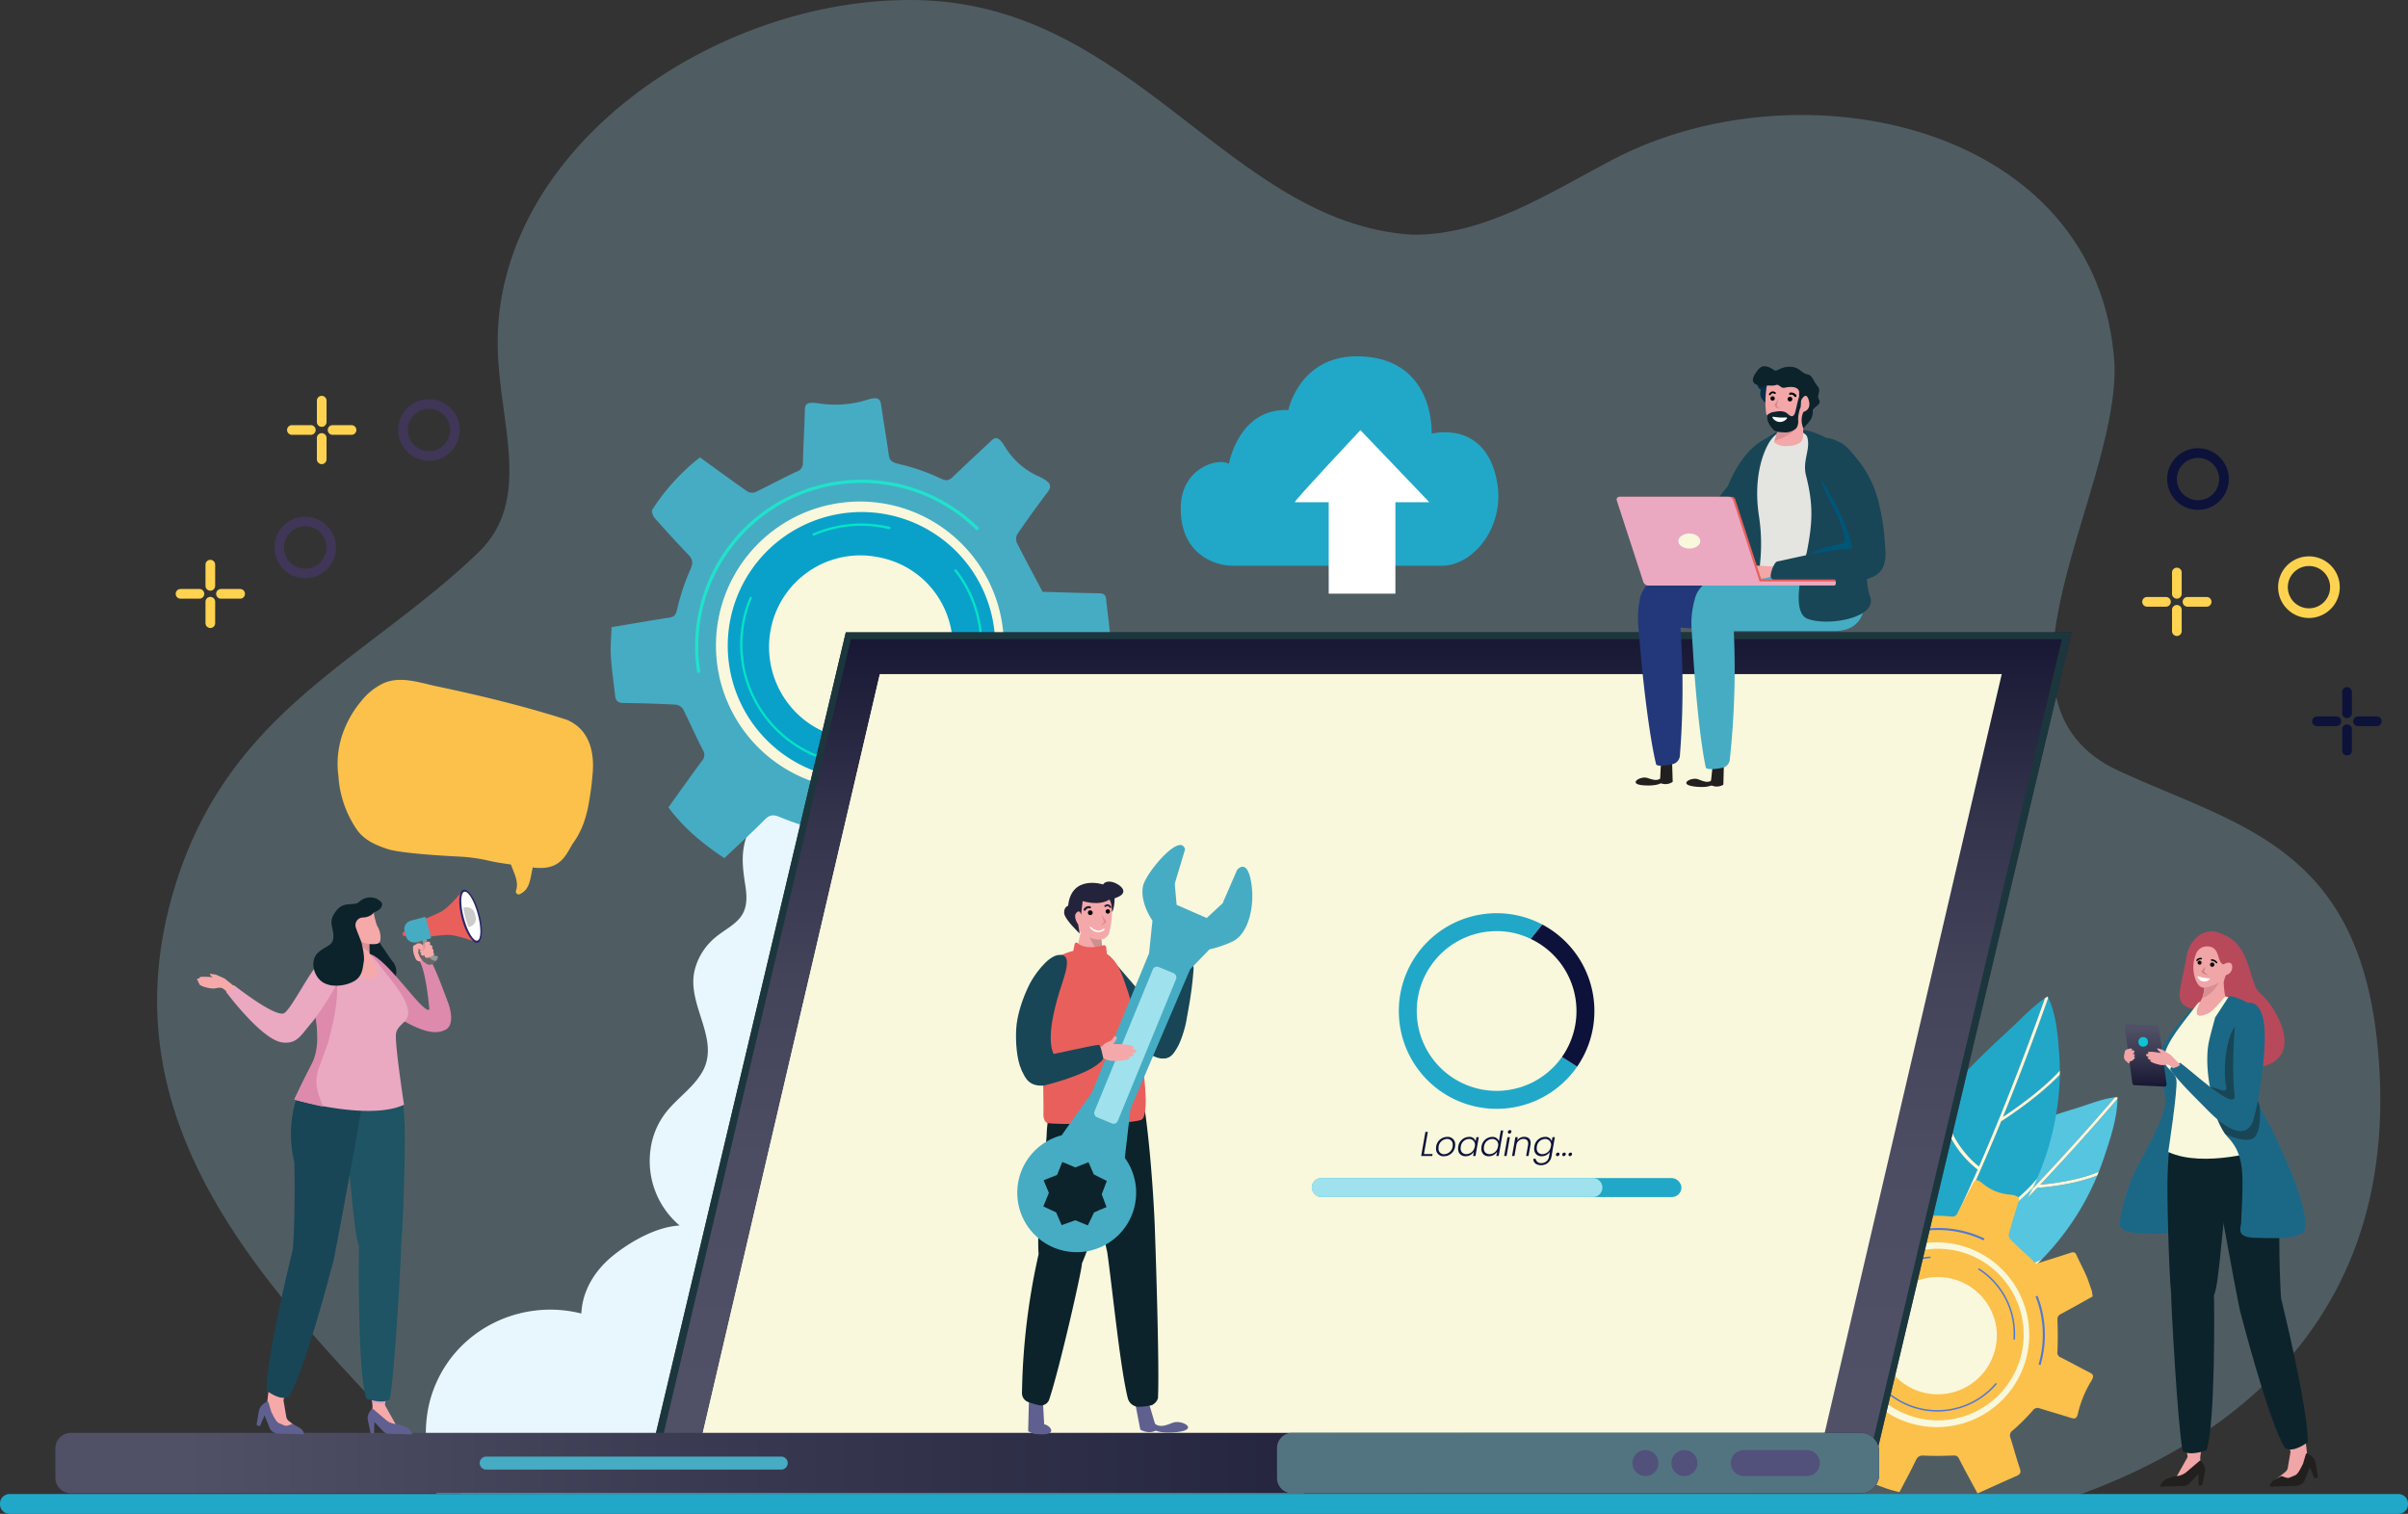 <svg xmlns="http://www.w3.org/2000/svg" xmlns:xlink="http://www.w3.org/1999/xlink" width="781.77" height="491.528" viewBox="0 0 781.77 491.528"><rect x="0" y="0" width="781.77" height="491.528" fill="#333333" stroke="none"/><defs><linearGradient id="a" x1="0.5" y1="1" x2="0.5" gradientUnits="objectBoundingBox"><stop offset="0.067" stop-color="#505166"/><stop offset="0.356" stop-color="#4c4d63"/><stop offset="0.577" stop-color="#43445a"/><stop offset="0.776" stop-color="#33334c"/><stop offset="0.96" stop-color="#1c1c38"/><stop offset="1" stop-color="#171733"/></linearGradient><linearGradient id="b" y1="0.5" x2="1" y2="0.5" gradientUnits="objectBoundingBox"><stop offset="0" stop-color="#171733"/><stop offset="0.24" stop-color="#20203b"/><stop offset="0.64" stop-color="#393a51"/><stop offset="0.933" stop-color="#505166"/></linearGradient><linearGradient id="c" x1="-3" y1="0.552" x2="-1.919" y2="0.273" gradientUnits="objectBoundingBox"><stop offset="0" stop-color="#46acc3"/><stop offset="0.075" stop-color="#44a8c0"/><stop offset="0.149" stop-color="#419cb9"/><stop offset="0.223" stop-color="#3a88ac"/><stop offset="0.296" stop-color="#326c9b"/><stop offset="0.369" stop-color="#274984"/><stop offset="0.399" stop-color="#22387a"/></linearGradient><linearGradient id="d" x1="0.5" y1="1" x2="0.5" gradientUnits="objectBoundingBox"><stop offset="0" stop-color="#171733"/><stop offset="0.582" stop-color="#3d3e55"/><stop offset="0.933" stop-color="#505166"/></linearGradient></defs><g transform="translate(-849 -270.472)"><g transform="translate(-2642.663 2929.064)"><g transform="translate(3542.663 -2658.592)"><path d="M149.6,688.844C98.9,633.636,29.6,576.631,56.774,490.52c17.873-56.638,61.7-72.425,98.121-107.35,17.977-17.236,6.67-42.324,6.337-67.225-.762-63.766,70.4-113.248,135.826-112.215,70.865,1.118,101.542,72.364,160.987,76.185,23.343.358,44.245-13.341,64.9-24.223,61.2-32.244,158.3-11.682,163.206,66.3C687.416,364.1,639.487,431.85,687.508,454c38.272,17.652,76.935,24.155,83.833,87.29,9.027,82.637-38.7,127.992-100.887,149.259Z" transform="translate(-50.663 -203.714)" fill="rgba(165,222,246,0.25)"/></g></g><g transform="translate(1026 379)"><g transform="translate(518.445 37.012)"><g transform="translate(8.146)"><path d="M401.149,147.51a10.006,10.006,0,1,1,10-10.006A10.019,10.019,0,0,1,401.149,147.51Zm0-16.873a6.867,6.867,0,1,0,6.865,6.867A6.875,6.875,0,0,0,401.149,130.637Z" transform="translate(-391.143 -127.499)" fill="#0d123b"/></g><g transform="translate(44.165 35.101)"><path d="M424.92,170.676a10.006,10.006,0,1,1,10-10A10.016,10.016,0,0,1,424.92,170.676Zm0-16.872a6.866,6.866,0,1,0,6.867,6.867A6.875,6.875,0,0,0,424.92,153.8Z" transform="translate(-414.915 -150.665)" fill="#ffd350"/></g><g transform="translate(55.247 77.564)"><g transform="translate(9.715)"><path d="M430.211,188.751a1.57,1.57,0,0,1-1.57-1.57V180.26a1.569,1.569,0,1,1,3.138,0v6.921A1.569,1.569,0,0,1,430.211,188.751Z" transform="translate(-428.641 -178.69)" fill="#0d123b"/><g transform="translate(0 12.112)"><path d="M430.211,196.743a1.569,1.569,0,0,1-1.57-1.568v-6.921a1.569,1.569,0,1,1,3.138,0v6.921A1.567,1.567,0,0,1,430.211,196.743Z" transform="translate(-428.641 -186.684)" fill="#0d123b"/></g></g><g transform="translate(0 9.517)"><g transform="translate(13.212)"><path d="M438.736,188.11h-6.217a1.57,1.57,0,0,1,0-3.139h6.217a1.57,1.57,0,0,1,0,3.139Z" transform="translate(-430.949 -184.971)" fill="#0d123b"/></g><path d="M430.016,188.11H423.8a1.57,1.57,0,1,1,0-3.139h6.217a1.57,1.57,0,1,1,0,3.139Z" transform="translate(-422.229 -184.971)" fill="#0d123b"/></g></g><g transform="translate(0 38.781)"><g transform="translate(9.715)"><path d="M393.749,163.155a1.57,1.57,0,0,1-1.57-1.57v-6.921a1.57,1.57,0,0,1,3.14,0v6.921A1.57,1.57,0,0,1,393.749,163.155Z" transform="translate(-392.179 -153.094)" fill="#ffd350"/><g transform="translate(0 12.112)"><path d="M393.749,171.149a1.57,1.57,0,0,1-1.57-1.57v-6.921a1.57,1.57,0,0,1,3.14,0v6.921A1.57,1.57,0,0,1,393.749,171.149Z" transform="translate(-392.179 -161.088)" fill="#ffd350"/></g></g><g transform="translate(0 9.517)"><g transform="translate(13.212)"><path d="M402.275,162.514h-6.218a1.57,1.57,0,1,1,0-3.139h6.218a1.57,1.57,0,0,1,0,3.139Z" transform="translate(-394.487 -159.375)" fill="#ffd350"/></g><path d="M393.555,162.514h-6.218a1.57,1.57,0,0,1,0-3.139h6.218a1.57,1.57,0,0,1,0,3.139Z" transform="translate(-385.767 -159.375)" fill="#ffd350"/></g></g></g><g transform="translate(-120 20)"><g transform="translate(72.266 1.08)"><path d="M91.3,113.79a10.006,10.006,0,1,1,10,10.006A10.016,10.016,0,0,1,91.3,113.79Zm3.139,0a6.866,6.866,0,1,0,6.865-6.867A6.874,6.874,0,0,0,94.435,113.79Z" transform="translate(-91.296 -103.785)" fill="#403657"/></g><g transform="translate(32.086 39.216)"><path d="M64.778,138.96a10,10,0,1,1,10,10A10.017,10.017,0,0,1,64.778,138.96Zm3.138,0a6.867,6.867,0,1,0,6.867-6.867A6.874,6.874,0,0,0,67.916,138.96Z" transform="translate(-64.778 -128.954)" fill="#403657"/></g><g transform="translate(0 53.203)"><g transform="translate(9.714)"><path d="M51.583,148.244a1.57,1.57,0,0,0,1.57-1.57v-6.921a1.57,1.57,0,0,0-3.139,0v6.921A1.57,1.57,0,0,0,51.583,148.244Z" transform="translate(-50.013 -138.185)" fill="#ffd350"/><g transform="translate(0 12.111)"><path d="M51.583,156.239a1.57,1.57,0,0,0,1.57-1.57v-6.921a1.57,1.57,0,1,0-3.139,0v6.921A1.57,1.57,0,0,0,51.583,156.239Z" transform="translate(-50.013 -146.178)" fill="#ffd350"/></g></g><g transform="translate(0 9.515)"><path d="M45.172,147.6h6.217a1.57,1.57,0,0,0,0-3.139H45.172a1.57,1.57,0,0,0,0,3.139Z" transform="translate(-43.602 -144.465)" fill="#ffd350"/><g transform="translate(13.212)"><path d="M53.892,147.6h6.217a1.57,1.57,0,0,0,0-3.139H53.892a1.57,1.57,0,1,0,0,3.139Z" transform="translate(-52.322 -144.465)" fill="#ffd350"/></g></g></g><g transform="translate(36.163)"><g transform="translate(9.715)"><path d="M75.449,113.131a1.57,1.57,0,0,0,1.57-1.57V104.64a1.569,1.569,0,0,0-3.138,0v6.921A1.57,1.57,0,0,0,75.449,113.131Z" transform="translate(-73.881 -103.072)" fill="#ffd350"/><g transform="translate(0 12.111)"><path d="M75.449,121.126a1.57,1.57,0,0,0,1.57-1.57v-6.921a1.569,1.569,0,1,0-3.138,0v6.921A1.57,1.57,0,0,0,75.449,121.126Z" transform="translate(-73.881 -111.065)" fill="#ffd350"/></g></g><g transform="translate(0 9.515)"><path d="M69.039,112.491h6.217a1.57,1.57,0,0,0,0-3.139H69.039a1.57,1.57,0,0,0,0,3.139Z" transform="translate(-67.469 -109.352)" fill="#ffd350"/><g transform="translate(13.212)"><path d="M77.759,112.491h6.217a1.57,1.57,0,0,0,0-3.139H77.759a1.57,1.57,0,0,0,0,3.139Z" transform="translate(-76.189 -109.352)" fill="#ffd350"/></g></g></g></g></g><g transform="translate(756.863 181.992)"><path d="M233.818,573.366H515.5c.25-.635.5-1.264.743-1.877a155.063,155.063,0,0,0,8.537-28.979c3.244-17.292,1.891-35.139-10.6-48.529-5.722-6.132-12.65-10.3-19.862-14.412-4-2.284-8.125-5.033-9.118-9.889-1.289-6.3,2.61-12.148,6.193-16.915,5.284-7.027,9.983-13.859,11.073-22.827,1.543-12.693-5.893-25.859-18.851-28.8-3.208-.729-6.873-.962-9.062-3.419-1.966-2.207-2.035-5.548-1.307-8.413s2.127-5.532,2.767-8.418c1.872-8.433-3.23-17.179-10.266-22.19-10.514-7.488-25.376-9.884-37.765-12.55a1.464,1.464,0,0,1-1.323-2.139c3.609-19.263,2.448-44.563-22.5-46.413-19.059-1.413-37.811,13.108-41.884,31.651-.557,2.537-.514,5.3-1.307,7.77-1.209,3.759-4.784,4.956-8.184,6.032A28.029,28.029,0,0,0,341.1,349.6a26.992,26.992,0,0,0-6.94,11.563c-1.5,5.088-.82,9.771-.038,14.9.6,3.892.709,7.8-2.15,10.9-2.084,2.256-4.9,3.7-7.272,5.617a20.087,20.087,0,0,0-7.074,11.07c-2.6,11.144,8.494,22.293,2.539,32.821-2.9,5.135-8.124,8.517-11.745,13.1a24.769,24.769,0,0,0-5.106,12.259,27.382,27.382,0,0,0,9.469,24.556c-7.553.421-15.918,5.183-21.591,9.754-5.852,4.717-9.994,11.321-10.313,18.824-18.808-4.763-38.874,4.284-46.989,22.244-4.285,9.482-4.234,19.348-2,29.359A59.776,59.776,0,0,0,233.818,573.366Z" fill="#e8f7fd"/><path d="M716.29,508.147a318.538,318.538,0,0,0,25.858-23.575,44.2,44.2,0,0,1-.73-26.8,88.867,88.867,0,0,0-14.072,8.663,66.323,66.323,0,0,0-9.309,8.606C712.779,486.018,715.6,504.229,716.29,508.147Z" fill="#184656"/><path d="M742.864,483.854c16.276-16.357,30.862-33.163,35.921-39.083-4.116.418-8.688,2.371-12.634,3.557-4.553,1.37-9.089,2.854-13.557,4.562-3.4,1.3-6.766,2.732-10.059,4.332A43.449,43.449,0,0,0,742.864,483.854Z" fill="#55c5e0"/><path d="M753.625,474.093c-8.642,9.116-18.372,18.87-27.76,27.193,3.586.325,19.1,1.353,29.208-3.96a86,86,0,0,0,17.961-27.174c-8.431,3.346-19.293,3.991-19.406,4Z" fill="#55c5e0"/><path d="M773.535,468.925q.891-2.232,1.654-4.5c1.951-5.81,4.375-12.915,4.391-19.164-3.808,4.46-13.363,15.5-25.038,27.859C757.463,472.879,766.558,471.908,773.535,468.925Z" fill="#55c5e0"/><path d="M724.99,502.159l.014-.112a150.29,150.29,0,0,1-19.287,14.8c1.278.615,3.231.753,6.182.636,15.873-.63,29.989-7.668,41.15-18.181C741.393,504.041,725.165,502.18,724.99,502.159Z" fill="#184656"/><path d="M716.126,477.29a59.611,59.611,0,0,0-8.95,14.913,47.337,47.337,0,0,0-3.652,16.037c-.171,4.307-.059,6.746,1.333,8.032a110.3,110.3,0,0,0,10.615-7.479C714.967,506.155,711.984,489.21,716.126,477.29Z" fill="#184656"/><path d="M725,502.047l-.014.112c.175.021,16.4,1.882,28.059-2.857q1.029-.967,2.024-1.976c-10.1,5.313-25.622,4.285-29.208,3.96,9.388-8.323,19.118-18.077,27.76-27.193l0,.056c.113-.006,10.975-.651,19.406-4q.255-.612.5-1.227c-6.977,2.983-16.072,3.954-18.993,4.2,11.675-12.363,21.23-23.4,25.038-27.859,0-.185.007-.372,0-.556-.264.013-.529.035-.8.062-5.059,5.92-19.645,22.726-35.921,39.083a43.449,43.449,0,0,1-.329-26.632q-.559.272-1.117.551a44.2,44.2,0,0,0,.73,26.8,318.538,318.538,0,0,1-25.858,23.575c-.693-3.918-3.511-22.129,1.747-33.105-.654.733-1.29,1.485-1.911,2.248-4.142,11.92-1.159,28.865-.654,31.5a110.3,110.3,0,0,1-10.615,7.479,3.483,3.483,0,0,0,.86.575A150.29,150.29,0,0,0,725,502.047Z" fill="#f9f8dc"/><path d="M716.779,503.723c6-10.573,11.963-23.088,17.392-35.485a32.7,32.7,0,0,1-12.345-22.144,124.059,124.059,0,0,0-11.263,15.8,81.9,81.9,0,0,0-6.21,12.875C703.485,487.2,714.349,500.84,716.779,503.723Z" fill="#21a8c8"/><path d="M734.625,467.2c10.291-23.615,18.587-46.588,21.426-54.633-4.208,2.839-8.239,7.246-11.934,10.629-4.263,3.9-8.458,7.895-12.485,12.033-3.063,3.149-6.033,6.389-8.853,9.725A32.188,32.188,0,0,0,734.625,467.2Z" fill="#21a8c8"/><path d="M741.884,452.474c-5.279,12.9-11.442,27-17.858,39.684,3.963-1.892,20.951-10.4,29.429-20.978a88.583,88.583,0,0,0,7.419-33.749c-7.544,7.911-18.846,15.016-18.964,15.09Z" fill="#21a8c8"/><path d="M760.878,436.094q-.012-2.42-.176-4.789c-.428-6.074-.911-13.525-3.59-18.8-2.135,6.058-7.559,21.13-14.669,38.6C745.451,449.133,754.728,442.822,760.878,436.094Z" fill="#21a8c8"/><path d="M723.47,493.423l-.034-.1a197.774,197.774,0,0,1-14.174,24.122c1.628-.254,3.77-1.317,6.865-3.2a93.676,93.676,0,0,0,36.023-40.176C741.769,485.1,723.665,493.335,723.47,493.423Z" fill="#55c5e0"/><path d="M703.286,477.818a59.383,59.383,0,0,0-3.1,17.973,37.8,37.8,0,0,0,3.028,15.721c1.676,3.733,2.849,5.721,4.888,5.963a148.31,148.31,0,0,0,8.089-12.713C714.508,502.843,704.015,490.365,703.286,477.818Z" fill="#e95f5c"/><path d="M723.436,493.319l.034.1c.2-.088,18.3-8.322,28.68-19.356q.678-1.437,1.3-2.887c-8.478,10.579-25.466,19.086-29.429,20.978,6.416-12.684,12.579-26.782,17.858-39.684l.026.047c.118-.074,11.42-7.179,18.964-15.09q.009-.67,0-1.337c-6.15,6.728-15.427,13.039-18.435,15.011,7.11-17.471,12.534-32.543,14.669-38.6-.08-.157-.154-.318-.238-.471q-.413.257-.823.534c-2.839,8.045-11.135,31.018-21.426,54.633a32.188,32.188,0,0,1-11.846-22.246q-.48.568-.953,1.14a32.7,32.7,0,0,0,12.345,22.144c-5.429,12.4-11.393,24.912-17.392,35.485-2.43-2.883-13.294-16.528-12.426-28.954-.381,1.013-.734,2.03-1.067,3.049.729,12.547,11.222,25.025,12.9,26.944a148.31,148.31,0,0,1-8.089,12.713,4.276,4.276,0,0,0,1.165-.034A197.774,197.774,0,0,0,723.436,493.319Z" fill="#f9f8dc"/><circle cx="55.963" cy="55.963" r="55.963" transform="translate(306.799 254.087) rotate(-11.404)" fill="#f9f8dc"/><path d="M413.7,231.812c-4.058,3.843-8.182,7.617-12.2,11.505-1.248,1.209-2.1,1.4-4.105.467a65.222,65.222,0,0,0-12.831-4.5c-2.7-.621-3.62-1.055-3.9-3.174-.73-5.443-1.712-10.852-2.488-16.29-.294-2.059-1.345-2.521-4.483-1.534a34.672,34.672,0,0,1-15.483,1.2c-3.626-.537-4.721-.194-4.768,2.1-.116,5.677-.518,11.347-.625,17.023a2.89,2.89,0,0,1-2.057,3.007c-4.545,2.127-8.957,4.538-13.491,6.692A3.05,3.05,0,0,1,334.7,248c-5.1-3.566-10.112-7.251-15.312-11.016a68.573,68.573,0,0,0-15.464,16.963c-.35.53.159,2.046.732,2.7q5.358,6.086,10.967,11.947c1.458,1.516,1.624,2.67.576,4.958a72.955,72.955,0,0,0-4.286,13.007c-.416,1.689-1.019,2.227-2.477,2.454-6.147.959-12.278,2.02-18.751,3.1-.1,3.168-.423,6.267-.236,9.336.26,4.289.92,8.553,1.372,12.831.184,1.751.984,2.441,2.838,2.458q8.511.078,17.017.545a3.263,3.263,0,0,1,2.275,1.562c2.188,4.314,4.1,8.77,6.331,13.059a2.905,2.905,0,0,1-.252,3.642c-3.655,4.92-7.187,9.932-10.886,15.078,4.945,6.682,11.143,11.826,18.158,16.467,4.406-4.161,8.894-8.2,13.122-12.494,1.667-1.694,2.911-1.644,4.969-.8,4.38,1.793,8.9,3.262,13.435,4.648,1.483.453,2.254.846,2.49,2.576.838,6.148,2.044,13.136,3.1,19.658l2.969-.269c6.141-.541,12.395-1.124,18.657-1.625,1.987-.16,2.735-.886,2.74-3.058.011-5.395.44-10.787.584-16.184.044-1.66.586-2.44,2.315-3.131a107.581,107.581,0,0,0,12.793-6.135c1.51-.848,2.435-.935,3.7.005,4.483,3.321,9.049,6.531,13.529,9.857,1.446,1.074,2.5,1.368,4-1.073a55.46,55.46,0,0,1,11.882-13.386c1.943-1.623,1.931-2.674.62-4.04-3.865-4.028-7.6-8.185-11.484-12.194-1.051-1.084-1.152-1.815-.579-3.275,1.9-4.832,3.6-9.752,5.119-14.717.488-1.593.943-2.437,2.73-2.709,6.057-.923,12.082-2.056,18.119-3.109l.529-2.7c-.024-2.728.1-5.468-.109-8.182-.306-3.911-.894-7.8-1.285-11.7-.152-1.517-.873-1.919-2.336-1.942-6.305-.1-12.607-.321-18.3-.482-2.942-5.568-5.718-10.7-8.333-15.907a3.28,3.28,0,0,1,.13-2.8c3.163-4.6,6.416-9.149,9.8-13.59,1.572-2.061,1.218-3.351-3.228-5.345a24.16,24.16,0,0,1-10.611-9.527C416.042,229.651,414.971,230.606,413.7,231.812Zm1.891,81.26a46.744,46.744,0,1,1-29.27-59.272A46.8,46.8,0,0,1,415.589,313.072Z" fill="#46acc3"/><path d="M330.7,284.209a43.421,43.421,0,1,0,55.059-27.19A43.469,43.469,0,0,0,330.7,284.209Zm70.249,20.22c-2.964,15.954-18.787,26.574-35.052,23.526-16.026-3-26.614-18.737-23.559-35.013a29.638,29.638,0,0,1,34.9-23.567C393.578,272.426,404.023,287.869,400.945,304.429Z" fill="#09a1ca"/><path d="M356.156,333.864a39.463,39.463,0,0,0,35.706-2.326l-.393-.661a38.553,38.553,0,0,1-55.137-48.387l-.706-.3A39.364,39.364,0,0,0,356.156,333.864Z" fill="#05e2c7"/><path d="M356.143,262.5a38.686,38.686,0,0,1,24.942-2.145l.187-.745a39.452,39.452,0,0,0-25.439,2.187Z" fill="#05e2c7"/><path d="M407.128,313.029l.706.3a39.286,39.286,0,0,0-5.368-40.107l-.6.479A38.518,38.518,0,0,1,407.128,313.029Z" fill="#05e2c7"/><path d="M333.571,260.117a54.274,54.274,0,0,0-15.08,46.843l1.043-.168A53.022,53.022,0,0,1,409.3,260.741l.746-.748A54.138,54.138,0,0,0,333.571,260.117Z" fill="#1fe3cb"/><path d="M424.849,296.188a53.2,53.2,0,0,1-9.869,32.984l.858.616A54.239,54.239,0,0,0,425.9,296.147Z" fill="#e73233"/><circle cx="35.91" cy="35.91" r="35.91" transform="matrix(0.893, -0.45, 0.45, 0.893, 673.538, 505.506)" fill="#f9f8dc"/><path d="M732.686,472.767c-1.651,3.184-3.356,6.34-4.97,9.542-.5.995-.98,1.29-2.39,1.147a41.85,41.85,0,0,0-8.725-.026c-1.768.192-2.417.123-3.035-1.1-1.589-3.145-3.323-6.217-4.938-9.35-.612-1.187-1.346-1.245-3.041.014a22.238,22.238,0,0,1-9.132,3.985c-2.312.438-2.9.876-2.449,2.276,1.125,3.465,2.075,6.987,3.205,10.45a1.857,1.857,0,0,1-.613,2.256c-2.308,2.246-4.475,4.636-6.769,6.9a1.956,1.956,0,0,1-1.617.354c-3.841-1.088-7.656-2.267-11.6-3.454a44.021,44.021,0,0,0-5.8,13.538c-.1.395.528,1.207,1.012,1.481,3.019,1.707,6.072,3.361,9.163,4.933,1.2.611,1.547,1.276,1.393,2.884a46.825,46.825,0,0,0,.14,8.786,1.675,1.675,0,0,1-.984,2.009c-3.524,1.876-7.018,3.81-10.714,5.827.607,1.941,1.063,3.888,1.822,5.709,1.061,2.545,2.359,4.99,3.534,7.489a1.542,1.542,0,0,0,2.237.892q5.176-1.744,10.43-3.252a2.091,2.091,0,0,1,1.708.468c2.235,2.154,4.33,4.453,6.587,6.582a1.863,1.863,0,0,1,.614,2.261c-1.18,3.752-2.266,7.534-3.424,11.432a44.649,44.649,0,0,0,14.473,6.159c1.795-3.45,3.665-6.843,5.323-10.336.655-1.378,1.419-1.61,2.844-1.533,3.033.165,6.084.1,9.122-.011.994-.037,1.545.038,2.052,1.038,1.8,3.55,4.005,7.531,6.018,11.262l1.743-.787c3.608-1.621,7.277-3.291,10.966-4.913,1.171-.515,1.472-1.113,1.017-2.431-1.128-3.272-2-6.631-3.053-9.933a1.911,1.911,0,0,1,.744-2.385,69.127,69.127,0,0,0,6.464-6.412,1.852,1.852,0,0,1,2.246-.777c3.416,1.069,6.86,2.053,10.275,3.127,1.1.346,1.8.3,2.2-1.492a35.578,35.578,0,0,1,4.385-10.615c.835-1.394.607-2.028-.475-2.58-3.191-1.628-6.329-3.362-9.528-4.974a1.62,1.62,0,0,1-1.041-1.862c.132-3.329.129-6.669.005-10-.04-1.068.058-1.676,1.084-2.218,3.477-1.834,6.891-3.789,10.328-5.7l-.247-1.748c-.589-1.648-1.089-3.336-1.789-4.936-1.008-2.307-2.184-4.54-3.243-6.825-.411-.887-.933-.979-1.825-.685-3.842,1.267-7.71,2.459-11.195,3.561-2.956-2.756-5.719-5.281-8.4-7.888a2.1,2.1,0,0,1-.51-1.723c.948-3.456,1.962-6.9,3.08-10.3.519-1.58.033-2.288-3.082-2.561a15.494,15.494,0,0,1-8.437-3.54C733.652,470.963,733.2,471.768,732.686,472.767Zm18.254,48.859a29.994,29.994,0,1,1-30.221-29.767A30.028,30.028,0,0,1,750.94,521.626Z" fill="#fcc14b"/><path d="M693.405,522a27.862,27.862,0,1,0,27.65-28.072A27.893,27.893,0,0,0,693.405,522Zm46.839-2.533a19.163,19.163,0,0,1-37.946,5.377,19.163,19.163,0,0,1,37.946-5.377Z" fill="#fcc14b"/><path d="M719.292,546.741a25.319,25.319,0,0,0,21.153-8.927l-.377-.318a24.738,24.738,0,0,1-43.608-17.722l-.492-.036A25.259,25.259,0,0,0,719.292,546.741Z" fill="#5179d1"/><path d="M704.26,503.486a24.816,24.816,0,0,1,14.667-6.551l-.044-.492a25.317,25.317,0,0,0-14.959,6.682Z" fill="#5179d1"/><path d="M745.8,523.381l.492.035a25.208,25.208,0,0,0-11.7-23.181l-.263.417A24.714,24.714,0,0,1,745.8,523.381Z" fill="#5179d1"/><path d="M690.076,506.794a34.826,34.826,0,0,0,.721,31.569l.6-.322a34.023,34.023,0,0,1,44.717-46.812l.295-.611A34.739,34.739,0,0,0,690.076,506.794Z" fill="#5179d1"/><path d="M753,509.442a34.139,34.139,0,0,1,.962,22.07l.65.194a34.815,34.815,0,0,0-.981-22.512Z" fill="#5179d1"/><path d="M870.918,580.008H95.126a3.119,3.119,0,0,1-2.989-3.218h0a3.119,3.119,0,0,1,2.989-3.218H870.918a3.12,3.12,0,0,1,2.989,3.218h0A3.119,3.119,0,0,1,870.918,580.008Z" fill="#21a8c8"/><path d="M303.75,559.436H701.639L764.62,293.811H366.731Z" fill="url(#a)"/><path d="M368.364,296.022H761.547l-61.541,261.2H306.823l61.541-261.2m-1.633-2.211L303.75,559.436H701.639L764.62,293.811Z" fill="#1c363d"/><path d="M320.15,554.383H684.376l57.636-247.018H377.786Z" fill="#f9f8dc"/><path d="M320.15,554.383H531.911L377.786,307.365Z" fill="#f9f8dc" style="mix-blend-mode:multiply;isolation:isolate"/><path d="M6.041,0H587.032a5.045,5.045,0,0,1,5.045,5.045v9.543a5.045,5.045,0,0,1-5.045,5.045H6.041A6.041,6.041,0,0,1,0,13.592V6.041A6.041,6.041,0,0,1,6.041,0Z" transform="translate(702.198 573.338) rotate(180)" fill="url(#b)"/><path d="M6.041,0H190.513a4.957,4.957,0,0,1,4.957,4.957v9.719a4.957,4.957,0,0,1-4.957,4.957H6.041A6.041,6.041,0,0,1,0,13.592V6.041A6.041,6.041,0,0,1,6.041,0Z" transform="translate(702.198 573.338) rotate(180)" fill="#527480"/><path d="M658.265,567.737h20.481a4.229,4.229,0,0,0,4.217-4.216h0a4.23,4.23,0,0,0-4.217-4.217H658.265a4.229,4.229,0,0,0-4.216,4.217h0A4.228,4.228,0,0,0,658.265,567.737Z" fill="#52517b" style="mix-blend-mode:multiply;isolation:isolate"/><path d="M634.851,562.7a4.22,4.22,0,1,0,3.313-3.313A4.224,4.224,0,0,0,634.851,562.7Z" fill="#52517b" style="mix-blend-mode:multiply;isolation:isolate"/><path d="M622.2,562.7a4.22,4.22,0,1,0,3.312-3.312A4.223,4.223,0,0,0,622.2,562.7Z" fill="#52517b" style="mix-blend-mode:multiply;isolation:isolate"/><path d="M249.988,565.629h95.777a2.115,2.115,0,0,0,2.109-2.108h0a2.114,2.114,0,0,0-2.109-2.108H249.988a2.114,2.114,0,0,0-2.108,2.108h0A2.115,2.115,0,0,0,249.988,565.629Z" fill="#46acc3"/><path d="M649.911,268.674c-1.7-.52-9.472-3.456-8.907-5.376,1.019-3.466,12.034-16.93,12.034-16.93,6.935-16.726,16.182-16.522,16.182-16.522,2.966,2.326,2.517,9.441-2.695,17.628Z" fill="#184656"/><path d="M634.958,334.685l.23,7.653a4.132,4.132,0,0,1-4.138.325l.342-6.89A36.339,36.339,0,0,1,634.958,334.685Z" fill="#221f1f"/><path d="M631.706,338.859s.327,2.078-.824,2.6-2.229.167-3.928-.387c-2.2-.715-6.241,1.808-1.792,2.333.659.078,4.315.429,6.253-.656a2.738,2.738,0,0,0,.945-2.66Z" fill="#221f1f"/><path d="M651.837,335.6l-.2,7.655a4.134,4.134,0,0,1-4.15.089l.732-6.859A36.3,36.3,0,0,1,651.837,335.6Z" fill="#221f1f"/><path d="M648.354,339.578s.208,2.094-.971,2.55-2.234.04-3.9-.608c-2.154-.84-6.333,1.45-1.921,2.227.653.115,4.283.673,6.281-.3a2.735,2.735,0,0,0,1.093-2.6Z" fill="#221f1f"/><path d="M669.2,228.985c-8.992,6.822-10.025,29.082-12.584,45.187a15.875,15.875,0,0,0,.041,3.094c.723,2.527,6.691,4.885,16.769,4.738,8.993-.131,16.554-2.361,18.411-5.315l.017-.026c.041-.068.08-.135.115-.2a4.707,4.707,0,0,0,.487-2.624c-.482-6.187-.45-12.107-1.822-17.269-4.488-23.742-8.456-26.681-8.805-26.612-1.5-.823-4.723-2.287-7.383-1.872C671.4,228.584,669.53,228.73,669.2,228.985Z" fill="#e4e4e1"/><path d="M669.762,228.849a9.019,9.019,0,0,0-2.736,2.511c-2.124,2.98-5.836,11.526-3.841,24.628,2.174,14.281-1.459,22.331-1,30.072.09,1.5-.285,6.862-3.859,5-2.114-1.1-4.74-2.545-5.117-5,.189-1.157,3.782-12.351,2.422-21.338-1.567-10.356.431-21.415,4.438-28.162,1.95-3.282,5.959-6.064,6.972-6.745a20.7,20.7,0,0,1,3.052-1.57A1.359,1.359,0,0,0,669.762,228.849Z" fill="#184656"/><path d="M683.5,278.868c-2.312-5.031-49-4.151-55.044-1.636-1.782.741-3.768,3.713-4.026,6.335a30.057,30.057,0,0,0-.384,8.686l.569,6.376c0,.035.007.069.011.1,1.155,13.69,3.267,30.294,5.212,38.031.957.7,3.744.2,5.644-.252a3.107,3.107,0,0,0,2.06-2.973,282.106,282.106,0,0,0,.165-41.274c9.314.746,22.314.806,26.619,1.017,8.4.413,18.922-5.536,19.289-9.829Z" fill="url(#c)"/><path d="M697.384,278.868c-2.123-5.028-45.117-4.09-50.686-1.568a8.952,8.952,0,0,0-4.4,5.992,28.033,28.033,0,0,0-.949,9.88l.4,6.388c0,.035.006.069.009.1.8,13.716,2.47,30.37,4.21,38.155.938.729,3.737.3,5.649-.1a3.107,3.107,0,0,0,2.137-2.918,273.357,273.357,0,0,0,1.271-41.448h32.789c7.818,0,9.773-5.53,9.673-9.9Z" fill="#46acc3"/><path d="M678.715,267.842c-1.167,3.911-5.353,19.28.16,21.5,6.594,2.652,23-.256,20.4-7.207-1.758-4.7-.753-11.67-.753-11.67s.7-13.228-1-23.833c-1.361-8.48-9.334-16.355-19.592-18.592-1.091.332-.456.944.173,1.356a2.057,2.057,0,0,1,.852,1.3c.946,3.878-1.7,7.423-.478,12.2C680.947,252.536,680.567,258.442,678.715,267.842Z" fill="#184656"/><path d="M698.624,268.784a4.367,4.367,0,0,1-1.745,3.321c-.841.656-1.793,1.369-2.363,1.733a28.228,28.228,0,0,1-10.209,3.739c-2.447.51-4.558.138-7.064.407.632-3,1.292-6.862,1.632-9.043,5.3-3.467,11.491-3.6,11.9-4.351,1.405-2.577-3.594-11.4-5.644-15.706-5.509-11.563.8-14.805,2.778-16.477,5.158,3.612,8.744,8.791,9.615,14.222A132.7,132.7,0,0,1,698.624,268.784Z" fill="#005679"/><path d="M665.884,219.725a6.674,6.674,0,0,1-2.021-2.215,3.309,3.309,0,0,1-.04-2.42s-1.8-1.078-.78-2.449,7.141-1.266,7.141-1.266Z" fill="#023149"/><path d="M678.061,218.386s-.49,9.139-.58,11.766a2.45,2.45,0,0,1-1.224,2.193,7.186,7.186,0,0,1-3.854.935,5.935,5.935,0,0,1-4.057-1.006.508.508,0,0,1-.14-.638,19.6,19.6,0,0,0,1.494-9.59l8.391-3.51" fill="#f3a7a8"/><path d="M668.235,231.589a25.137,25.137,0,0,0,1.524-7.657s7.389-1.077,7.339-.9C676.922,226.274,675.065,229.463,668.235,231.589Z" fill="#db9195"/><path d="M665.6,214.538c-1.265,10.275,1.569,14.03,4.028,14.271,6.689.656,9.452-4.225,10.181-8.657s-2.726-9.04-6.031-9.583S666.154,210.081,665.6,214.538Z" fill="#f3a7a8"/><path d="M662.588,208.936c.869-1.132,2.055-2.674,5.55-.262.843.582,1.775-.884,4.331-1.079,3.951-.3,4.065,1.944,6.489,2.454,1.648.347,1.583,1.7,3.362,3.945,1.147,1.45-.519,2.851.379,4.263,1.052,1.653-2.141,2.424-2.046,3.664.227,2.963-2.22,4.357-2.911,5.56-.205.357-.507-1.138-.609-1.536a6.525,6.525,0,0,1,.491-3.719c.782-.21,2.615-1.094,1.685-3.985-1-3.116-2.615.631-2.615.631a5.848,5.848,0,0,1-.471-2.5c.314-2.087-1.9-2.635-4.714-2-1.216.277-1.756-1.235-2.728-.9-1.6.545-3.191-.239-4.177.6-.527.449-1.4-.4-2.01-.613C660.444,212.715,661.128,210.837,662.588,208.936Z" fill="#0c232b"/><path d="M665.719,223.409a4.221,4.221,0,0,1,1.937-1.121c.918-.1,3.366-.816,4.794.509s1.938.817,2.346,0,1.121-5.507,1.733-6.017.2,3.876.2,3.876a7.878,7.878,0,0,0-.561,1.836,8.984,8.984,0,0,0-.255,2.345,3.964,3.964,0,0,1-.56,2.652,5.307,5.307,0,0,1-4.029,1.377c-2.244-.1-2.958-.1-3.876-1.275A6.627,6.627,0,0,1,665.719,223.409Z" fill="#0c232b"/><path d="M668.523,272.477s-4.181-.306-5.2-.306a16.681,16.681,0,0,0-3.264.051,17.445,17.445,0,0,0-3.671,2.193c-.561.612-.714.85-.544,1.1a.507.507,0,0,0-.085.442.46.46,0,0,0,.561.22s-.045.26.4.26a1.1,1.1,0,0,0,.854-.268s-.063.1.115.242c.259.2,1.177,0,1.67-.153a17.394,17.394,0,0,1,1.946-.233c.255-.051.88.322,1.764.373a11.394,11.394,0,0,0,4.2-.764,15.463,15.463,0,0,1,4.318-.6,8.281,8.281,0,0,0-.085-2.55C671.226,272.171,670.07,272.392,668.523,272.477Z" fill="#f3a7a8"/><path d="M689.5,232.1c-1.587-.767-3.491-1.661-5.434-1.339-5.509.914-5.11,6.6-1.965,11.344,8.473,12.771,11.612,23.1,11.233,24.695-.472,1.986,4.7,2.828,5.725,2.478s5.047-1.423,5.056-3.582a70.712,70.712,0,0,0-2.248-14.828,35.3,35.3,0,0,0-7.182-13.844C693.277,235.357,691.662,233.151,689.5,232.1Z" fill="#184656"/><path d="M668.272,276.875a1.539,1.539,0,0,1-1.29-1.451c.082-1.406,1.183-4.454,2.168-4.639,3.437-.643,18.06-4.414,27.557-4.39.1.866,7.291-1.771,7.291-1.771,1.632,11.423-3.95,11.665-11.855,13.027C692.143,277.651,676.271,279.168,668.272,276.875Z" fill="#184656"/><path d="M664.046,278.6H627.084a.4.4,0,0,1-.381-.276l-9.122-28.028a.4.4,0,0,1,.381-.524h36.326a1.276,1.276,0,0,1,1.213.88l8.925,27.424A.4.4,0,0,1,664.046,278.6Z" fill="#e95f5c"/><rect width="36.104" height="1.326" rx="0.479" transform="translate(652.018 276.635)" fill="#e95f5c"/><path d="M663.834,278.6H627.348a1.813,1.813,0,0,1-1.725-1.252l-8.594-26.4a.894.894,0,0,1,.851-1.171h35.3a1.743,1.743,0,0,1,1.659,1.205Z" fill="#eaa9c1"/><path d="M0,0H36.1a0,0,0,0,1,0,0V.744a.581.581,0,0,1-.581.581H0a0,0,0,0,1,0,0V0A0,0,0,0,1,0,0Z" transform="translate(652.018 277.27)" fill="#eaa9c1"/><path d="M644.158,264.149c0,1.352-1.6,2.448-3.57,2.448s-3.569-1.1-3.569-2.448,1.6-2.448,3.569-2.448S644.158,262.8,644.158,264.149Z" fill="#f9f8dc"/><g transform="translate(421.987 362.852)"><g transform="translate(38.464 180.034)"><path d="M252.986,542.907l1.889,9.757s2.83,1.765,5.359.115l-2.572-8.73A46.95,46.95,0,0,0,252.986,542.907Z" transform="translate(-252.983 -542.886)" fill="#5f6090"/><path d="M242.933,547.912s1.091,2.714,2.613,3.3,2.886.052,5.036-.786c2.783-1.084,8.179,1.873,2.481,2.876-.843.149-5.531.869-8.11-.388-1.256-.611-2.283-2.594-2.108-3.248Z" transform="translate(-238.166 -542.886)" fill="#5f6090"/></g><g transform="translate(3.941 180.404)"><g transform="translate(0)"><g transform="translate(0)"><path d="M289.668,543.275l-.257,9.885s2.733,1.912,5.346.4l-.479-8.9A47.132,47.132,0,0,0,289.668,543.275Z" transform="translate(-289.411 -543.256)" fill="#5f6090"/></g><g transform="translate(0.435 7.657)"><path d="M291.07,551.047c1.818-.844,5.331,2.549,1.611,3.067-.551.077-3.611.4-5.29-1.067C286.574,552.334,289.665,551.7,291.07,551.047Z" transform="translate(-287.255 -550.913)" fill="#5f6090"/></g></g></g><path d="M273.611,486.328c0-.03-.747-19.466-3.1-36.7-1.181-2.839-13.648-2.461-13.65-2.46-4.468,2.236-4.875,10.312-3.983,15.068.97,5.174,3.813,27.17,5.3,32.7,1.7,11.928,4.2,37.565,6.68,47.471a3.688,3.688,0,0,0,3.895,2.832,21.566,21.566,0,0,0,3.876-.5,3.756,3.756,0,0,0,2.03-2.272C275.137,533.294,274.106,499.993,273.611,486.328Z" transform="translate(-228.571 -362.852)" fill="#0c232b"/><path d="M296.654,452.238c1.742-7.835-18.178-7.519-18.179-7.519-1.3.373-5.3,1.445-5.708,11.705-.26,6.6-3.445,29.1-2.635,39.252a219.347,219.347,0,0,0-5.4,44.958,3.093,3.093,0,0,0,1.944,3.04,29.35,29.35,0,0,0,3.74,1.1,2.867,2.867,0,0,0,3.21-2.05c3.4-10.262,10.665-42.222,10.571-44.017,3.019-6.983,5.613-16.8,7.62-23.839C293.619,468.539,294.721,460.939,296.654,452.238Z" transform="translate(-262.79 -362.852)" fill="#0c232b"/><path d="M240.739,393.354a4.6,4.6,0,0,1,.381,1.438v.008c.119-.685.256-1.455.326-1.786a20.945,20.945,0,0,1,.789-2.565c.158-.328.456-.975.84-.9.27.055.336.436.349.733a4.372,4.372,0,0,1,.2-.751c.158-.328.391-.754.774-.676s.523.663.512.881a6.053,6.053,0,0,1-.04,1.014c.012-.04.023-.073.033-.1.114-.264.3-.762.609-.713s.381.77.38.943c.007.14.016.509,0,1,.088-.228.22-.5.434-.479.267.027.368.636.376.783a13.4,13.4,0,0,1-.124,3.449l0,.016a6.478,6.478,0,0,1-.255,1.586,7.247,7.247,0,0,1-.918,2.212,9.071,9.071,0,0,1-.894,1.009l-.128.574-3.418-.481.074-.621a1.526,1.526,0,0,0-.261-.44,2.285,2.285,0,0,1-.341-.465,5.993,5.993,0,0,1-.688-2.432c-.079-.613.159-2.89.152-3.268C239.9,392.934,240.219,392.611,240.739,393.354Z" transform="translate(-187.797 -362.852)" fill="#f5a8a9"/><path d="M248.936,398.822c-1.521.621-2.677,8.623-2,10.341,1.226,3.1,7.632,13.786,7.632,13.786,9.688,13.306,14.591,8.3,14.591,8.3,2.532-2.386,2.339-5.479-3.137-12.569Z" transform="translate(-218.771 -362.852)" fill="#184656"/><path d="M253.289,400.356l-1.362-.266a2.828,2.828,0,0,0-3.142,2.381,61.4,61.4,0,0,1-3.407,11.158c-.009.02-.019.039-.028.059l-1.741,4.038c-2.615,6.06-3.992,11.695-.357,13.523,0,0,5.832,5.328,9.534-10.636l.778-4.364c0-.021.007-.042.01-.064a116.119,116.119,0,0,0,1.688-12.994A2.617,2.617,0,0,0,253.289,400.356Z" transform="translate(-197.612 -362.852)" fill="#184656"/><g transform="translate(15.629 11.874)"><path d="M271.238,377.128s.6,4.993-.606,7.431c0,0-4.109-3.5-3.948-5.379S270.212,374.15,271.238,377.128Z" transform="translate(-254.999 -374.726)" fill="#23233b"/><path d="M269.749,391.207l-.964,4.416.665,2.321c1.057.951,8.4,6.651,8.447,4.713l-1.077-5.924-.386-3.248a3.112,3.112,0,0,0,2.59-2.144c.51-2.076,1.842-8.9-.223-11.14a4.494,4.494,0,0,0-2.757-2.052s-4.438-1.863-6.289,1.316a14.907,14.907,0,0,0-2.205,6.293C267.374,386.983,268.741,390.533,269.749,391.207Z" transform="translate(-264.383 -374.726)" fill="#f5a8a9"/><path d="M269.334,385.52l.535-4.473s5.227,1.729,8.632-.475c6.678-1.366,4.478-3.856,3.019-4.8-2.4-1.544-4.438-1.211-5.021-.121,0,0-10.273-3.337-11.361,6.921,0,0-1.411.367-1.281,2.4s5.044,6.62,5.044,6.62l-.5-2.946s-1.763-2.451-.584-3.783S269.334,385.52,269.334,385.52Z" transform="translate(-263.848 -374.726)" fill="#23233b"/><path d="M274,393.488l.781,5.866a18.479,18.479,0,0,1-4.549-6.626A5.425,5.425,0,0,0,274,393.488Z" transform="translate(-261.941 -374.726)" fill="#d08f8f"/></g><path d="M258.009,403.454c1.569-4.242,5.925-5.562,8.454-6.23l.458-2.243a.555.555,0,0,1,.92-.31c1.333,1.227,4.371,1.95,8.563.683a.9.9,0,0,1,.79.988c0,.283.1,1.1.2,1.88.051.031.1.063.147.1,3.82,2.765,4.958,7.247,6.512,11.646,2.672,7.567,8.654,40.261,4.508,42.09-2.986,1.317-23.708,1.668-30.03,1.141-1.882-.156-1.754-2.957-1.754-2.957C256.955,444.415,255.678,409.753,258.009,403.454Z" transform="translate(-247.874 -362.852)" fill="#e95f5c"/><path d="M295.984,398.537c4.971-.543,1.9,6.64.278,11.928-4.382,14.246-2.559,18.814-1.856,20.321.872,1.871-1.9,9.314-2.874,9.4-3.393.312-6.716-2.4-7.626-4.387-1.6-3.493-1.882-9.235-1.708-12.949.216-4.6,2.025-10.2,4.4-14.91C287.909,405.336,292.3,398.94,295.984,398.537Z" transform="translate(-282.152 -362.852)" fill="#184656"/><g transform="translate(0.421 0)"><path d="M259.123,483.063A19.289,19.289,0,1,1,236.379,457.1l9.745-13.747,18.642-45.364,1.1-10.6c-2.877-4.31-3.913-8.962-2.838-11.957,1.688-4.7,12-16.66,13.422-11.168l-3.35,11.136.61,6.875,9.779,4.264,5.144-4.756,4.7-10.828s3.157-4.1,4.558,3.836-.964,17.269-6.294,19.494a35.792,35.792,0,0,1-7.218,2.44l-6.292,6.484-19.359,45.315-1.836,15.893A19.256,19.256,0,0,1,259.123,483.063Zm-8.162-2.659-1.565-4.15,1.652-4.349-4.214-2.108-1.735-3.963-4.245,1.694-4.254-1.78-1.716,4.228-4.355,1.72,1.709,4.1-1.8,4.394,4.162,1.931,1.787,4.14,4.449-1.578,4.05,1.665,2.022-4.207Z" transform="translate(-221.987 -362.852)" fill="#46acc3"/><rect width="8.17" height="52.738" rx="1.437" transform="translate(32.06 90.936) rotate(-157.659)" fill="#9fe2ed"/></g><path d="M264.712,424.876c.15.041.731.4.1,1.43s-.861,1.165-.861,1.165,2.393.016,3.055.05a20.533,20.533,0,0,1,2.617.367c.343.1,1.018.29,1,.675-.012.271-.372.4-.658.454a4.375,4.375,0,0,1,.761.073c.343.1.793.262.777.647s-.563.611-.777.635a6.05,6.05,0,0,1-.99.119.924.924,0,0,1,.1.017c.275.069.788.176.788.481s-.688.489-.856.516c-.135.028-.492.1-.973.158.235.05.521.135.534.347.015.264-.561.457-.7.487a13.178,13.178,0,0,1-3.37.418l-.016.007a6.339,6.339,0,0,1-1.58,0,7.147,7.147,0,0,1-2.293-.547,8.932,8.932,0,0,1-1.12-.711l-.577-.035-.066-3.395.769-.032a3.3,3.3,0,0,1,.652-.735,11.53,11.53,0,0,1,1.528-.789,2.283,2.283,0,0,0,1.163-.891C264.013,425.313,264.562,424.836,264.712,424.876Z" transform="translate(-232.418 -362.852)" fill="#f5a8a9"/><path d="M295.414,433.734c.448-.394,1.581-1.2,1.409-1.831-.358-1.316-.783-4.229-1.45-4.176-2.326.186-14.669,3.068-21.155,4.323-3.385.467-4.1,3.355-3.78,4.068,1.087,2.458,2.327,5.18,7.156,4.829C277.594,440.947,290.824,437.764,295.414,433.734Z" transform="translate(-268.513 -362.852)" fill="#184656"/></g><g transform="translate(156.135 377.305)"><path d="M142.7,395.264s-.767.07-.818.622a6.653,6.653,0,0,0,.4,2.826c.407.862.379,1.837,1.913,1.927s4.294-1.261,4.3-1.874-1.224-2.127-1.224-2.127l-.758-1.081S144.524,393.73,142.7,395.264Z" transform="translate(-71.773 -377.305)" fill="#f6a9a9"/><path d="M165.077,478.2c.269,5.284.648,11.9.005,17.639a27.478,27.478,0,0,1,.159,3.371s-3.368,38.808-4.9,46.279c-1.622,1.186-3.8-.558-3.8-.558-1.332-7.414-4.09-26.484-3.839-39.552,0-.033,0-.066,0-.1l.081-6.057a28,28,0,0,1,.193-2.924C151.255,493.125,164.9,474.741,165.077,478.2Z" transform="translate(-99.533 -377.305)" fill="#dca1c8"/><path d="M169.658,442.557c1.334,3.6,1.28,8.056,1.468,11.74.286,5.622-.428,31.867-1.112,37.976.125,1.142-2.06,42.523-3.691,50.471-2.134,1.868-7.6-.133-7.6-.133-2.935-7.827-2.52-48.627-2.4-49.627-1.834-3.38-2.9-27.858-4.8-35.041-.158-.594-.2-12.9-.356-13.518C158.973,442.723,162.012,444.854,169.658,442.557Z" transform="translate(-103.757 -377.305)" fill="#1e5463"/><path d="M163.931,394.886c1.481,2.087,3.3,4.914,3.971,5.722a5.081,5.081,0,0,1,1.077,4.711c-.673,2.087-5.115,3.972-7.942,3.1s-6.8-2.827-7.068-7.538.2-13.866.2-13.866l3.164-2.086S162.45,392.8,163.931,394.886Z" transform="translate(-104.485 -377.305)" fill="#0c232b"/><path d="M156.974,398.988c.148.211-2.749,1.584-2.7,1.672,1.832,3.231,2.85,12.629,3.088,15.306a.36.36,0,0,1-.434.411c-3.057-.806-13.037-16.068-18.657-18.087-1.31-.471-2.292,8.7-2.13,8.957,1.644,2.617,6,8.454,8.634,10.147,11.151,7.165,15.117,6.78,17.813,5.434,3.019-1.508,1.625-6.848.884-8.765C162.225,410.833,159.059,401.883,156.974,398.988Z" transform="translate(-81.979 -377.305)" fill="#dd8aac"/><g transform="translate(55.365 166.657)"><path d="M154.1,543.962l-.241,4.217,7.96,3.213-3.981-7.071Z" transform="translate(-152.459 -543.962)" fill="#f6a9a9"/><path d="M163,554.2l-7.379-.2a2.467,2.467,0,0,1-1.712-.758l-2.922-3.046-.1,3.673-1.107-.03-.895-4.176a3.507,3.507,0,0,1,.512-2.679l.585-.879a.44.44,0,0,1,.651-.091l4.156,3.532a5.588,5.588,0,0,0,2.815,1.272l.875.128a7.948,7.948,0,0,1,1.831.494l1.115.448a3.19,3.19,0,0,1,.514.367,3.954,3.954,0,0,1,.831.942l.424.667A.221.221,0,0,1,163,554.2Z" transform="translate(-148.806 -543.962)" fill="#5f6090"/></g><path d="M184.213,494.743a29.286,29.286,0,0,0-1.44,4.146l-1.625,6.1c-.009.034-.018.067-.025.1-2.661,13.227-5.744,30.731-6.51,38.9,0,0,2.692,1.366,4.571.567,3.4-7.176,15.7-42.616,15.7-42.616a26.9,26.9,0,0,0,.959-7.2Z" transform="translate(-151.863 -377.305)" fill="#f6a9a9"/><g transform="translate(19.282 164.363)"><path d="M186.122,541.668,185.2,546.8l5.067,5.883,5.883.088-3.678-2.965a2.174,2.174,0,0,1-.779-1.327l-.985-5.777Z" transform="translate(-182.031 -541.668)" fill="#f6a9a9"/><path d="M190.335,553.927l-.8-.346a2.6,2.6,0,0,1-1.38-1.411l-1.672-4.124-1.534,3.558-1.072-.462.754-4.439a3.7,3.7,0,0,1,1.547-2.424l.917-.632a.464.464,0,0,1,.673.165l.9,3.08c.518.979,1.421,3.059,2.38,3.613l2.049.86c.947.242,1.939-.573,2.556-.507l2.159,1.19a2.772,2.772,0,0,1,1.5,2.137Z" transform="translate(-183.874 -541.668)" fill="#5f6090"/></g><path d="M175.539,440.919a38.549,38.549,0,0,0-2.285,24.858c.36,14.141-.3,27.7-.525,28.55,0,0-8.409,33.75-8.5,45.623,0,0,4.669,3.735,7.338,1.868,5.2-8.227,14.363-43.846,14.363-43.846.73-2.742,10.173-54.1,10.139-56.386Z" transform="translate(-141.709 -377.305)" fill="#184656"/><path d="M150.078,445.494s24.094,7.015,35.6,1.679c0,0-3.079-20.023-2.6-23.079s4.025-3.558,3.941-6.848c-.122-4.8-6.2-11.212-9.762-16.059-.434-.578-3.032-3.313-3.255-3.5a17.2,17.2,0,0,0-5.958-.334c-5.2.667-8.772,2.035-11.039,5.1-2.139,5.736,1.537,17.654.489,28.86C154.475,435.761,150.078,445.494,150.078,445.494Z" transform="translate(-118.51 -377.305)" fill="#eaa9c1"/><path d="M184.251,426.533c.8-3.246,3.936-14.474,2.379-20.566-1.578-1.915-5.747.834-6.414,2.924-.383.409-.767,5-.6,7.837.767,3.669,1.945,10.495-.323,16.142-2.09,4.225-6.164,12.624-6.164,12.624s8.026,2.14,9.41,2.273c-1.689-4-3.224-7.466-1.423-12.562C182.188,432.173,184,427.61,184.251,426.533Z" transform="translate(-141.594 -377.305)" fill="#dd8aac"/><path d="M207.143,400.516s-2.035-1.807-4.968.393-8.906,14.459-11.507,16.442c-2.362,1.8-14.084-7.157-16.211-8.812a.542.542,0,0,0-.666,0l-1.927,1.5a.465.465,0,0,0-.086.649c1.8,2.378,12.013,15.516,18.179,16.264,4.771.579,6.058-2.439,9.249-6.137s8.9-13.145,9.79-15.718S207.143,400.516,207.143,400.516Z" transform="translate(-162.264 -377.305)" fill="#eaa9c1"/><path d="M216.179,410.451l-1.072-.841a2.141,2.141,0,0,0-1.32-.444,17.116,17.116,0,0,0-1.744.28,10.191,10.191,0,0,1-3.457-.619c-.344-.14-1.707-.608-1.332-1.042-.488-.245-.484-.632-.31-.741-.241-.143-.493-.263-.43-.611s.8-.244.8-.244-.543-.548,1.067-.568c1.441-.019,3.18.14,3.18.14l-.457-.368c-.345-.21-.6-.748-.3-.723l1.414.193a2.434,2.434,0,0,1,.649.184l2.4,1.064.217.132,3.108,2.488S218.327,409.844,216.179,410.451Z" transform="translate(-206.504 -377.305)" fill="#f6a9a9"/><path d="M166.3,383.911s.833,4.446,1.439,5.389a6.84,6.84,0,0,1,.962,3.682c-.015,1.241-.233,2.03-2.046,2.046-2.023.018-1.608-.074-1.608-.074a14.17,14.17,0,0,0,.2,3.5,60.323,60.323,0,0,0,2.961,5.519s-1.413,2.49-3.634,2.154-5.049-2.49-5.049-2.49l-.471-16.76s3.9-3.9,4.712-3.635S166.3,383.911,166.3,383.911Z" transform="translate(-109.172 -377.305)" fill="#f6a9a9"/><path d="M162.672,393.733a11.926,11.926,0,0,0,3.785,3.885s.017-1.134,0-2.649A10.238,10.238,0,0,1,162.672,393.733Z" transform="translate(-110.543 -377.305)" fill="#db9195"/><path d="M174.18,394.617s1.077,4.128.718,6.1-.359,4.667-3.051,6.282-7.718,2.333-10.59.179-3.769-7-1.256-9.333,4.846-2.154,5.025-5.026-1.615-4.666.18-7.538,3.231-3.052,5.205-3.231,2.154-.023,3.231-.965a5.229,5.229,0,0,1,4.644-1.077,4.785,4.785,0,0,1,2.558,1.75c0,.269.336,1.952-2.692,2.962,0,0-.842,1.615-3.837,1.682a2.468,2.468,0,0,0-2.053,3.029C172.632,390.814,173.911,393.641,174.18,394.617Z" transform="translate(-120.792 -377.305)" fill="#0c232b"/><g transform="translate(66.643 0)"><path d="M151.864,392.162l-.826.22a.531.531,0,0,1-.65-.375l-.078-.291a.532.532,0,0,1,.376-.65l.826-.221a.082.082,0,0,1,.1.058l.31,1.158A.084.084,0,0,1,151.864,392.162Z" transform="translate(-150.267 -377.305)" fill="#ff4e68"/><path d="M134.572,384.466A55.832,55.832,0,0,1,128.853,387l.707,2.646.1.39.707,2.647a55.621,55.621,0,0,1,6.22-.66c2.766-.072,8.465,2.058,8.465,2.058l-2.034-7.614-.1-.39-2.035-7.614S137.006,383.149,134.572,384.466Z" transform="translate(-121.959 -377.305)" fill="#e95f5c"/><path d="M126.948,386.733c1.273,4.766,3.588,8.287,5.17,7.864s1.832-4.629.558-9.395-3.588-8.286-5.17-7.863S125.674,381.968,126.948,386.733Z" transform="translate(-107.674 -377.305)" fill="#292969"/><path d="M127.458,386.555c1.17,4.379,3.137,7.656,4.394,7.32s1.327-4.157.157-8.536-3.137-7.656-4.394-7.32S126.288,382.176,127.458,386.555Z" transform="translate(-107.517 -377.305)" fill="#fff"/><g transform="translate(19.808 5.744)"><path d="M132.05,386.092l-.279-1.043a2.7,2.7,0,0,0-3.3-1.909l-.376.1a26.549,26.549,0,0,0,.651,3.175,26.819,26.819,0,0,0,1.019,3.078l.377-.1A2.7,2.7,0,0,0,132.05,386.092Z" transform="translate(-128.093 -383.048)" fill="#cbcbca"/></g><path d="M140.448,394.08a20.079,20.079,0,0,0,1.33,4.969,5.459,5.459,0,0,0,2.768,2.622,1.992,1.992,0,0,0,1.425-.188,4.936,4.936,0,0,0,1.6-1.8c.239-.6.142-.823-.644-.851s-3.048-1.759-2.846-5.98Z" transform="translate(-136.18 -377.305)" fill="#676767"/><path d="M140.477,393.324a1.451,1.451,0,0,0,.006.583,9.689,9.689,0,0,0,.5,2.872,8.616,8.616,0,0,0,1.455,2.44,3.41,3.41,0,0,0,2.041,1.266.36.36,0,0,0,.206-.011.352.352,0,0,0,.12-.1,1.887,1.887,0,0,0,.531-1.155c-.032-.355-.483-.369-.758-.379-.785-.028-3.048-1.759-2.846-5.98L141,393.1a1.916,1.916,0,0,0-.466.153A.183.183,0,0,0,140.477,393.324Z" transform="translate(-133.833 -377.305)" fill="#979797"/><path d="M2.816,0h4.54a.435.435,0,0,1,.435.435V6.8a.435.435,0,0,1-.435.435H2.817A2.817,2.817,0,0,1,0,4.416v-1.6A2.816,2.816,0,0,1,2.816,0Z" transform="matrix(0.966, -0.258, 0.258, 0.966, 0, 10.835)" fill="#46acc3"/></g><path d="M142.09,395.726a.982.982,0,0,0-.369.567c-.025.229.2.486.415.4a.833.833,0,0,0-.476.648c-.011.281.272.564.537.473a.428.428,0,0,0-.232.564.663.663,0,0,0,.544.367,1.6,1.6,0,0,0,.675-.105.644.644,0,0,0,.354.747,1.2,1.2,0,0,0,.883.017c.288-.091.553-.241.832-.355a2.317,2.317,0,0,0,.795-.408.556.556,0,0,0,.048-.795c-.049-.038-.109-.068-.134-.125a.305.305,0,0,1,.041-.23.842.842,0,0,0-.485-1.071.611.611,0,0,0,.042-.835.976.976,0,0,0-.842-.3.6.6,0,0,0,.211-.727C144.438,393.458,142.522,395.321,142.09,395.726Z" transform="translate(-69.31 -377.305)" fill="#f6a9a9"/><path d="M144.584,396.349c.063.013.186.323.22.371a.5.5,0,0,0,.324.253.89.89,0,0,0,1.052-.511,2.369,2.369,0,0,0,.054-1.651l-.005-.015a11.414,11.414,0,0,0-1.245.948.981.981,0,0,0-.4.547A.372.372,0,0,0,144.584,396.349Z" transform="translate(-72.349 -377.305)" fill="#db9195"/><path d="M148.07,395.775a1.1,1.1,0,0,1,.114.6.574.574,0,0,1-.351.468.76.76,0,0,1-.322.022,2.24,2.24,0,0,1-1.235-.532c-.061-.053.658.359.029,1.544a.616.616,0,0,1-.975-.6,8.075,8.075,0,0,0-.218-1.087.66.66,0,0,1,.111-.613,1.966,1.966,0,0,1,.484-.428A1.46,1.46,0,0,1,148.07,395.775Z" transform="translate(-74.675 -377.305)" fill="#f6a9a9"/></g><path d="M110.386,266.189a33.231,33.231,0,0,1,3.171-9.828,20.687,20.687,0,0,1,5.84-7.487c4.691-3.523,11.088-2.84,16.664-2.9l.461-.007c6.648-.129,12.783-.147,18.461-.069,9.41.13,17.692.533,25.028,1.153,8.342,1.45,11.33,8.9,12.171,15.413a96.051,96.051,0,0,1,.978,10.889l.007,0-.006.05a39.338,39.338,0,0,1-.186,4.547,26.646,26.646,0,0,1-2.054,7.972c-1.344,4.2-1.969,9.479-10.872,10.348.046,4.249.693,7.078-2.116,9.373a.905.905,0,0,1-1.468-.791c.283-3.076-1.826-5.294-3.526-7.93-3.131.265-5.058.415-7.4.413a54.488,54.488,0,0,0-9.711.893c-7.291,1.316-18.992,3.148-22.9,2.82-4.277-.359-8.24-1.2-11.22-3.857a34.6,34.6,0,0,1-9.8-15.649A29.742,29.742,0,0,1,110.386,266.189Z" transform="translate(156.299 40.957) rotate(13)" fill="#fcc14b"/><path d="M797.721,494.01c-.273,5.365-.658,12.078-.005,17.907a27.89,27.89,0,0,0-.161,3.422s3.419,39.4,4.975,46.98c1.646,1.2,3.853-.567,3.853-.567,1.353-7.526,4.153-26.885,3.9-40.151,0-.034,0-.067,0-.1l-.082-6.148a28.29,28.29,0,0,0-.2-2.969C811.753,509.158,797.9,490.5,797.721,494.01Z" fill="#f0a5a6"/><path d="M805.54,413.908s-10.925,11.466-12.008,16.341c-.884,3.977.812,9.39,1.625,14.807s-8.035,19.592-10.2,24.467-4.334,11.647-4.605,16.522,21.127,2.438,21.127,2.438,10.292.542,11.647-4.063-5.259-71.167-5.259-71.167S806.172,413.14,805.54,413.908Z" fill="#1b6886"/><path d="M797.36,457.824c-1.355,3.656-1.3,8.178-1.49,11.917-.291,5.708.434,32.35,1.129,38.552-.128,1.16,2.091,43.167,3.746,51.236,2.167,1.9,7.72-.135,7.72-.135,2.979-7.945,2.558-49.364,2.437-50.379,1.861-3.431,2.942-28.28,4.876-35.572.16-.6.208-13.1.361-13.723C808.207,457.993,805.121,460.155,797.36,457.824Z" fill="#0c232b"/><path d="M813.414,391.7c9.912,3.432,8.632,16.348,12.555,19.356s14.337,18.913,2.021,23.311c-10.928,3.9-14.411-17.148-20.013-17.657-11.917-1.084-7.887-5.481-5.958-17.7C802.831,393.865,807.616,388.9,813.414,391.7Z" fill="#b8495a"/><path d="M806.385,560.765l.245,4.281-8.08,3.262,4.042-7.178Z" fill="#f0a5a6"/><path d="M793.646,571.157l7.491-.207a2.5,2.5,0,0,0,1.738-.77l2.966-3.092.1,3.729,1.124-.031.908-4.239a3.561,3.561,0,0,0-.519-2.72l-.594-.892a.448.448,0,0,0-.662-.092l-4.218,3.585a5.682,5.682,0,0,1-2.858,1.292l-.888.129a8.076,8.076,0,0,0-1.859.5l-1.132.455a3.287,3.287,0,0,0-.522.372,4.068,4.068,0,0,0-.843.956l-.43.678A.224.224,0,0,0,793.646,571.157Z" fill="#221f1f"/><path d="M831.419,510.8a29.713,29.713,0,0,1,1.462,4.209l1.65,6.2c.009.035.018.068.025.1,2.7,13.428,5.831,31.2,6.608,39.492,0,0-2.732,1.386-4.64.575-3.449-7.285-15.935-43.262-15.935-43.262a27.279,27.279,0,0,1-.974-7.314Z" fill="#f0a5a6"/><path d="M840.532,558.121l.941,5.214-5.145,5.972-5.972.089,3.734-3.01a2.209,2.209,0,0,0,.791-1.347l1-5.864Z" fill="#f0a5a6"/><path d="M838.127,570.9l.814-.352a2.635,2.635,0,0,0,1.4-1.432l1.7-4.186,1.557,3.612,1.089-.47-.766-4.506a3.755,3.755,0,0,0-1.57-2.461l-.931-.641a.47.47,0,0,0-.683.168l-.918,3.126c-.526.993-1.443,3.106-2.416,3.668l-2.08.872c-.962.247-1.969-.581-2.6-.514l-2.192,1.208a2.816,2.816,0,0,0-1.521,2.17Z" fill="#221f1f"/><path d="M829.555,458.689c.277.635,6.108,9.164,2.682,22.707-.366,14.355.3,28.121.532,28.983,0,0,8.537,34.261,8.627,46.314,0,0-4.74,3.792-7.449,1.9-5.281-8.352-14.581-44.511-14.581-44.511-.741-2.783-10.327-54.917-10.292-57.24Z" fill="#0c232b"/><path d="M827.479,461.652s-19.725,6.275-31.41.858c0,0,3.126-20.327,2.639-23.429s-4.086-3.612-4-6.952c.124-4.868,7.046-12.6,10.663-17.521.271-.339.452-.5.6-.678,2.674-.745,6.1-2.133,8-2,5.282.677,8.38,4.42,10.642,6.67,2.171,5.823-1.091,18.853-.027,30.228C824.929,452.515,827.479,461.652,827.479,461.652Z" fill="#f9f8dc"/><path d="M804.979,398.5a3.81,3.81,0,0,1,3.816-2.742c4.333.127,2.877,5.088,5.231,5.873,0,0,1.35-.908,2.265-.45s.916,3.269-1.5,3.923a13.771,13.771,0,0,0-.719,2.289,26.311,26.311,0,0,0,.511,4.576s-3.911,4.84-5.546,5.559-6.212,2.616-1.962-4.969a8.5,8.5,0,0,0,.681-3.4s-1.931.438-3.047-3.284A11.408,11.408,0,0,1,804.979,398.5Z" fill="#f0a5a6"/><path d="M812.6,407.383s-2.086,4.119-5.531,5.174a12.664,12.664,0,0,0,.681-3.4A10.5,10.5,0,0,0,812.6,407.383Z" fill="#d88e92"/><path d="M815.629,412.2l-4.306,6.611c-.366,1.345-1.585,5.679-1.991,7.642,0,0-1.9,6.839,1.123,18.824.749,2.973,2.413,9.7,5.106,12.6,3.521,3.792,4.605,7.855,4.605,14.627s-.406,10.563-.406,12.594-2.032,5.146,4.6,5.282,12.866.542,15.574-1.9-2.438-17.877-11.1-34.94c-3.792-7.042-4.063-6.772-4.063-14.085s4.6-17.515,0-23.474a24.074,24.074,0,0,0-5.01-2.968C818.5,412.52,815.945,411.436,815.629,412.2Z" fill="#1b6886"/><path d="M823.5,458.159c-2.176,1.1-6.636-.317-8.911-1.434-2.167-2.911-4.672-9.209-4.74-15.3,2.844.406,5.733,2.663,4.988-.519-.813-3.3-.722-15.529,3.7-20.224,1.6-1.943,4.559,2.3,5.236,4.424.389.415,1.093,9.262,1.445,9.751.271,3.385-1.795,6.895.508,12.628C825.762,447.547,826.637,456.578,823.5,458.159Z" fill="#184656"/><path d="M785.085,440.821l9.727.464a.7.7,0,0,0,.724-.791l-2.515-18.454a.7.7,0,0,0-.658-.6l-9.727-.464a.7.7,0,0,0-.724.791l2.516,18.454A.7.7,0,0,0,785.085,440.821Z" fill="url(#d)"/><path d="M796.762,435.736c1.148,1.813,4.131,5.207,8.81,9.883l3.135,3.17c4.647,4.694,8.8,7.722,12.174,6.725,0,0,2.291-.665,3.017-4.121,1.391-4.694,4.076-20.476,3.4-29.179-.722-9.3-5.326-9.029-7.432-6.964a22.187,22.187,0,0,0-2.1,5.59s-1.289,14.074-.131,23.251c.544,5.789-14.4-8.37-17.71-10.517C799.921,433.574,796.364,434.683,796.762,435.736Z" fill="#1b6886"/><path d="M797.579,435.3l-.8-.678a1.574,1.574,0,0,0-1.523-.413l-.007,0a4.832,4.832,0,0,1-2.469-.138l-.01-.006a8.726,8.726,0,0,1-2.13-.744c-.089-.04-.45-.252-.435-.434.012-.146.195-.167.346-.171-.3-.108-.529-.2-.614-.24-.106-.041-.539-.263-.533-.475s.334-.218.51-.23a.466.466,0,0,1,.063,0,3.873,3.873,0,0,1-.626-.216c-.135-.045-.477-.276-.48-.547s.287-.322.507-.347a2.44,2.44,0,0,1,.484.051c-.18-.08-.406-.215-.407-.4,0-.271.43-.312.649-.337a11.629,11.629,0,0,1,1.668.1l2,.309-.434-.322-.429-.444c-.324-.265-.565-.855-.291-.786l1.314.4a2.462,2.462,0,0,1,.605.283l2.246,1.441.2.166.234.241c.24.228.525.506.568.553l.733.785,1.387,1.427S799.618,434.845,797.579,435.3Z" fill="#f0a5a6"/><path d="M781.943,430.186a.919.919,0,0,1,.642-.933c.369-.137.722-.245.722-.245s.855-.237.993.022c.181.339-.256.617-.256.617s.771-.325,1.024.083-.635,1.04-.635,1.04.527-.247.706.117-.141.516-.337.719c-.016.018.157-.035.222-.012.255.089.231.226.129.489s-1.065,1.15-1.673,1.037l.075.594s-.224.241-1.275-.79S781.9,430.75,781.943,430.186Z" fill="#f0a5a6"/><circle cx="1.554" cy="1.554" r="1.554" transform="translate(786.382 425.207)" fill="#0dc3d8"/><path d="M507.942,272.158H492.323c-6.125,0-17.082-3.983-16.844-18.987.2-12.863,12.25-16.232,15.619-14.088,0,0,3.165-18.171,19.294-17.457,0,0,3.573-17.456,22.255-17.456s24.3,13.781,24.3,25.113c0,0,17.559-4.7,21.233,15.721,2.619,14.546-7.758,27.154-17.864,27.154Z" fill="#21a8c8"/><path d="M556.173,251.548l-22.367-23.406s-21.649,23.057-21.3,23.406h11v29.693h21.658V251.548Z" fill="#fff"/></g><g transform="translate(72.824 -216.968)"><g transform="translate(1230.32 783.947)"><path d="M1746.8,813.393a25.933,25.933,0,1,1-21.2-40.858,25.053,25.053,0,0,1,11.062,2.534l3.747-4.675a31.393,31.393,0,0,0-14.809-3.676,31.759,31.759,0,1,0,26.121,49.816Z" transform="translate(-1693.846 -766.718)" fill="#21a8c8"/><path d="M1796.152,801.81a31.66,31.66,0,0,1-5.6,18.056l-4.924-3.141A25.91,25.91,0,0,0,1775.49,778.4l3.747-4.675A31.748,31.748,0,0,1,1796.152,801.81Z" transform="translate(-1732.669 -770.05)" fill="#0d123b"/></g><g transform="translate(1202.06 854.365)"><rect width="120.002" height="6.154" rx="3.077" transform="translate(0 15.586)" fill="#21a8c8"/><path d="M1538.708,1080.6h-88.183a3.077,3.077,0,0,1-3.077-3.077,3.014,3.014,0,0,1,3.077-3.077h88.183a3.077,3.077,0,0,1,3.077,3.077h0A3.077,3.077,0,0,1,1538.708,1080.6Z" transform="translate(-1447.448 -1058.863)" fill="#9fe2ed"/><g transform="translate(35.513)"><path d="M1537.954,1037.149l-1.263,7.2h2.8l-.11.613h-3.589l1.374-7.812Z" transform="translate(-1535.795 -1036.556)" fill="#0d123b"/><path d="M1550.354,1047.459a2.381,2.381,0,0,1-2.559-2.506,3.656,3.656,0,0,1,3.646-3.777,2.387,2.387,0,0,1,2.567,2.506A3.668,3.668,0,0,1,1550.354,1047.459Zm.09-.658a2.9,2.9,0,0,0,2.763-3.074,1.755,1.755,0,0,0-1.88-1.88,2.875,2.875,0,0,0-2.727,3.074A1.74,1.74,0,0,0,1550.444,1046.8Z" transform="translate(-1542.971 -1038.965)" fill="#0d123b"/><path d="M1569.154,1041.176a2.057,2.057,0,0,1,2.158,1.431l.233-1.341h.785l-1.075,6.1h-.781l.233-1.353a3.127,3.127,0,0,1-2.669,1.443c-1.668,0-2.694-1.243-2.358-3.151A3.575,3.575,0,0,1,1569.154,1041.176Zm.025.682a2.752,2.752,0,0,0-2.694,2.449c-.282,1.541.548,2.469,1.819,2.469a2.823,2.823,0,0,0,2.706-2.457A1.865,1.865,0,0,0,1569.179,1041.859Z" transform="translate(-1553.629 -1038.965)" fill="#0d123b"/><path d="M1587.918,1038.087a2.16,2.16,0,0,1,2.158,1.41l.613-3.487h.781l-1.464,8.269h-.781l.245-1.365a3.142,3.142,0,0,1-2.673,1.455c-1.676,0-2.7-1.243-2.367-3.151A3.578,3.578,0,0,1,1587.918,1038.087Zm.012.682a2.752,2.752,0,0,0-2.693,2.449c-.282,1.541.548,2.469,1.819,2.469a2.822,2.822,0,0,0,2.706-2.457A1.865,1.865,0,0,0,1587.93,1038.769Z" transform="translate(-1564.843 -1035.875)" fill="#0d123b"/><path d="M1603.9,1037.976h.781l-1.075,6.1h-.781Zm.131-1.733a.682.682,0,0,1,.67-.568.448.448,0,0,1,.462.568.692.692,0,0,1-.663.58A.464.464,0,0,1,1604.036,1036.243Z" transform="translate(-1575.884 -1035.675)" fill="#0d123b"/><path d="M1614.373,1043.852c.233-1.353-.368-2.048-1.488-2.048a2.332,2.332,0,0,0-2.326,2.2v-.033l-.593,3.364h-.781l1.075-6.1h.781l-.192,1.05a2.763,2.763,0,0,1,2.306-1.161c1.374,0,2.322.85,2.011,2.636l-.637,3.577h-.773Z" transform="translate(-1579.685 -1038.934)" fill="#0d123b"/><path d="M1630.173,1041.176a2.073,2.073,0,0,1,2.158,1.418l.233-1.328h.785l-1.1,6.258a3.345,3.345,0,0,1-3.356,2.841c-1.574,0-2.526-.805-2.547-2.081h.773a1.684,1.684,0,0,0,1.9,1.4,2.459,2.459,0,0,0,2.444-2.158l.257-1.509a3.124,3.124,0,0,1-2.661,1.443c-1.676,0-2.7-1.243-2.367-3.151A3.575,3.575,0,0,1,1630.173,1041.176Zm.024.682a2.752,2.752,0,0,0-2.694,2.449c-.282,1.541.548,2.469,1.819,2.469a2.822,2.822,0,0,0,2.706-2.457A1.865,1.865,0,0,0,1630.2,1041.859Z" transform="translate(-1589.95 -1038.965)" fill="#0d123b"/><path d="M1645.113,1055.01a.47.47,0,0,1-.47-.585.7.7,0,0,1,.67-.568.455.455,0,0,1,.47.568A.719.719,0,0,1,1645.113,1055.01Z" transform="translate(-1600.884 -1046.548)" fill="#0d123b"/><path d="M1650.177,1055.01a.47.47,0,0,1-.47-.585.7.7,0,0,1,.67-.568.455.455,0,0,1,.47.568A.72.72,0,0,1,1650.177,1055.01Z" transform="translate(-1603.912 -1046.548)" fill="#0d123b"/><path d="M1655.231,1055.01a.47.47,0,0,1-.47-.585.7.7,0,0,1,.67-.568.455.455,0,0,1,.47.568A.72.72,0,0,1,1655.231,1055.01Z" transform="translate(-1606.935 -1046.548)" fill="#0d123b"/></g></g></g><g transform="translate(1423.068 398.025) rotate(-20)"><path d="M1684.675,912.428a.7.7,0,1,1-.176-.98A.7.7,0,0,1,1684.675,912.428Z" transform="translate(-1683.393 -909.833)"/><path d="M1730.89,930.909a.762.762,0,1,1-.19-1.061A.762.762,0,0,1,1730.89,930.909Z" transform="translate(-1724.332 -926.161)"/><path d="M1687.4,931.216c-.952.751-2.143,1.656-2.143,1.656a1.848,1.848,0,0,0,1.329,1.645c-.485-.44-.911-1.026-.406-1.7S1687.4,931.216,1687.4,931.216Z" transform="translate(-1684.709 -928.437)" fill="#cf898a"/><g transform="translate(6.224 2.36)"><path d="M1740.631,921.022a.352.352,0,0,1-.341-.27c-.01-.038-.246-.953-1.03-.957a.351.351,0,0,1,0-.7,1.875,1.875,0,0,1,1.71,1.5.351.351,0,0,1-.26.423A.348.348,0,0,1,1740.631,921.022Z" transform="translate(-1738.91 -919.092)"/></g><g transform="translate(0.04)"><path d="M1685.728,899.147a.293.293,0,0,1-.252-.143.852.852,0,0,0-.509-.367.957.957,0,0,0-.744.269.293.293,0,1,1-.366-.457,1.5,1.5,0,0,1,1.22-.387,1.443,1.443,0,0,1,.9.645.293.293,0,0,1-.252.441Z" transform="translate(-1683.747 -898.041)"/></g><path d="M1686.935,971.6a.224.224,0,0,1,.237-.338,15.918,15.918,0,0,0,4.21.376.224.224,0,0,1,.173.374,2.8,2.8,0,0,1-4.62-.412Z" transform="matrix(0.951, 0.309, -0.309, 0.951, -1305.492, -1437.169)" fill="#fff"/></g><path d="M.128,1.121A.713.713,0,1,0,.306.128.714.714,0,0,0,.128,1.121Z" transform="matrix(0.951, 0.309, -0.309, 0.951, 1208.207, 565.51)"/><path d="M.138,1.214A.772.772,0,1,0,.331.138.773.773,0,0,0,.138,1.214Z" transform="matrix(0.951, 0.309, -0.309, 0.951, 1202.469, 565.842)"/><path d="M0,0C.965.76,2.171,1.678,2.171,1.678A1.873,1.873,0,0,1,.824,3.345c.492-.446.923-1.04.412-1.725S0,0,0,0Z" transform="matrix(0.951, 0.309, -0.309, 0.951, 1206.6, 567.364)" fill="#dc8c8d"/><g transform="matrix(0.951, 0.309, -0.309, 0.951, 1201.297, 564.193)"><path d="M.356,1.955A.356.356,0,0,1,.01,1.516,1.9,1.9,0,0,1,1.743,0a.356.356,0,1,1,0,.712C.942.716.7,1.672.7,1.681A.356.356,0,0,1,.356,1.955Z" fill="#201d40"/></g><g transform="matrix(0.951, 0.309, -0.309, 0.951, 1207.802, 563.793)"><path d="M.3,1.12A.3.3,0,0,1,.041.673,1.464,1.464,0,0,1,.955.02,1.52,1.52,0,0,1,2.192.412a.3.3,0,0,1-.371.463A.966.966,0,0,0,1.063.6a.859.859,0,0,0-.51.37A.3.3,0,0,1,.3,1.12Z" fill="#201d40"/></g><g transform="matrix(0.951, 0.309, -0.309, 0.951, 1203.11, 570.589)"><path d="M1.41,1.685a5.411,5.411,0,0,1-1.284-.5A.237.237,0,1,1,.349.762a3.438,3.438,0,0,0,2.625.445A2.478,2.478,0,0,0,4.341.126a.237.237,0,0,1,.42.221,2.917,2.917,0,0,1-1.64,1.312A3.205,3.205,0,0,1,1.41,1.685Z" fill="#fff"/></g><g transform="translate(1561.954 581.671) rotate(-8)"><path d="M695.875,1178.415a.638.638,0,1,1-.287-.856A.638.638,0,0,1,695.875,1178.415Z" transform="translate(-694.35 -1176.62)"/><path d="M650.411,1189.027a.691.691,0,1,1-.31-.927A.691.691,0,0,1,650.411,1189.027Z" transform="translate(-644.873 -1185.996)"/><g transform="translate(4.694 0.973)"><path d="M641.277,1179.9a.238.238,0,0,1-.111-.114,1.83,1.83,0,0,0-1.291-.894.24.24,0,0,1,.068-.476,2.286,2.286,0,0,1,1.659,1.168.24.24,0,0,1-.325.316Z" transform="translate(-639.67 -1178.412)"/></g><g transform="translate(0)"><path d="M691.934,1170.448a.246.246,0,0,1-.064-.046.241.241,0,0,1,0-.34,1.687,1.687,0,0,1,1.674-.411.24.24,0,0,1-.156.454,1.206,1.206,0,0,0-1.181.3A.24.24,0,0,1,691.934,1170.448Z" transform="translate(-691.8 -1169.578)"/></g><path d="M687.7,1198.193a7.251,7.251,0,0,1-1.123,1.067.287.287,0,0,0-.094.382,3.935,3.935,0,0,0,1.747,1.222.077.077,0,0,0,.08-.128,3.708,3.708,0,0,1-.89-1.038.341.341,0,0,1,0-.309c.113-.224.339-.681.492-1.059A.129.129,0,0,0,687.7,1198.193Z" transform="translate(-685.357 -1194.996)" fill="#d18485"/><path d="M659.373,1228.892a.191.191,0,0,0-.176-.305,13.588,13.588,0,0,1-3.607,0,.191.191,0,0,0-.176.305,2.39,2.39,0,0,0,3.959,0Z" transform="translate(-219.978 -1369.256) rotate(19)" fill="#fff"/></g></g></svg>